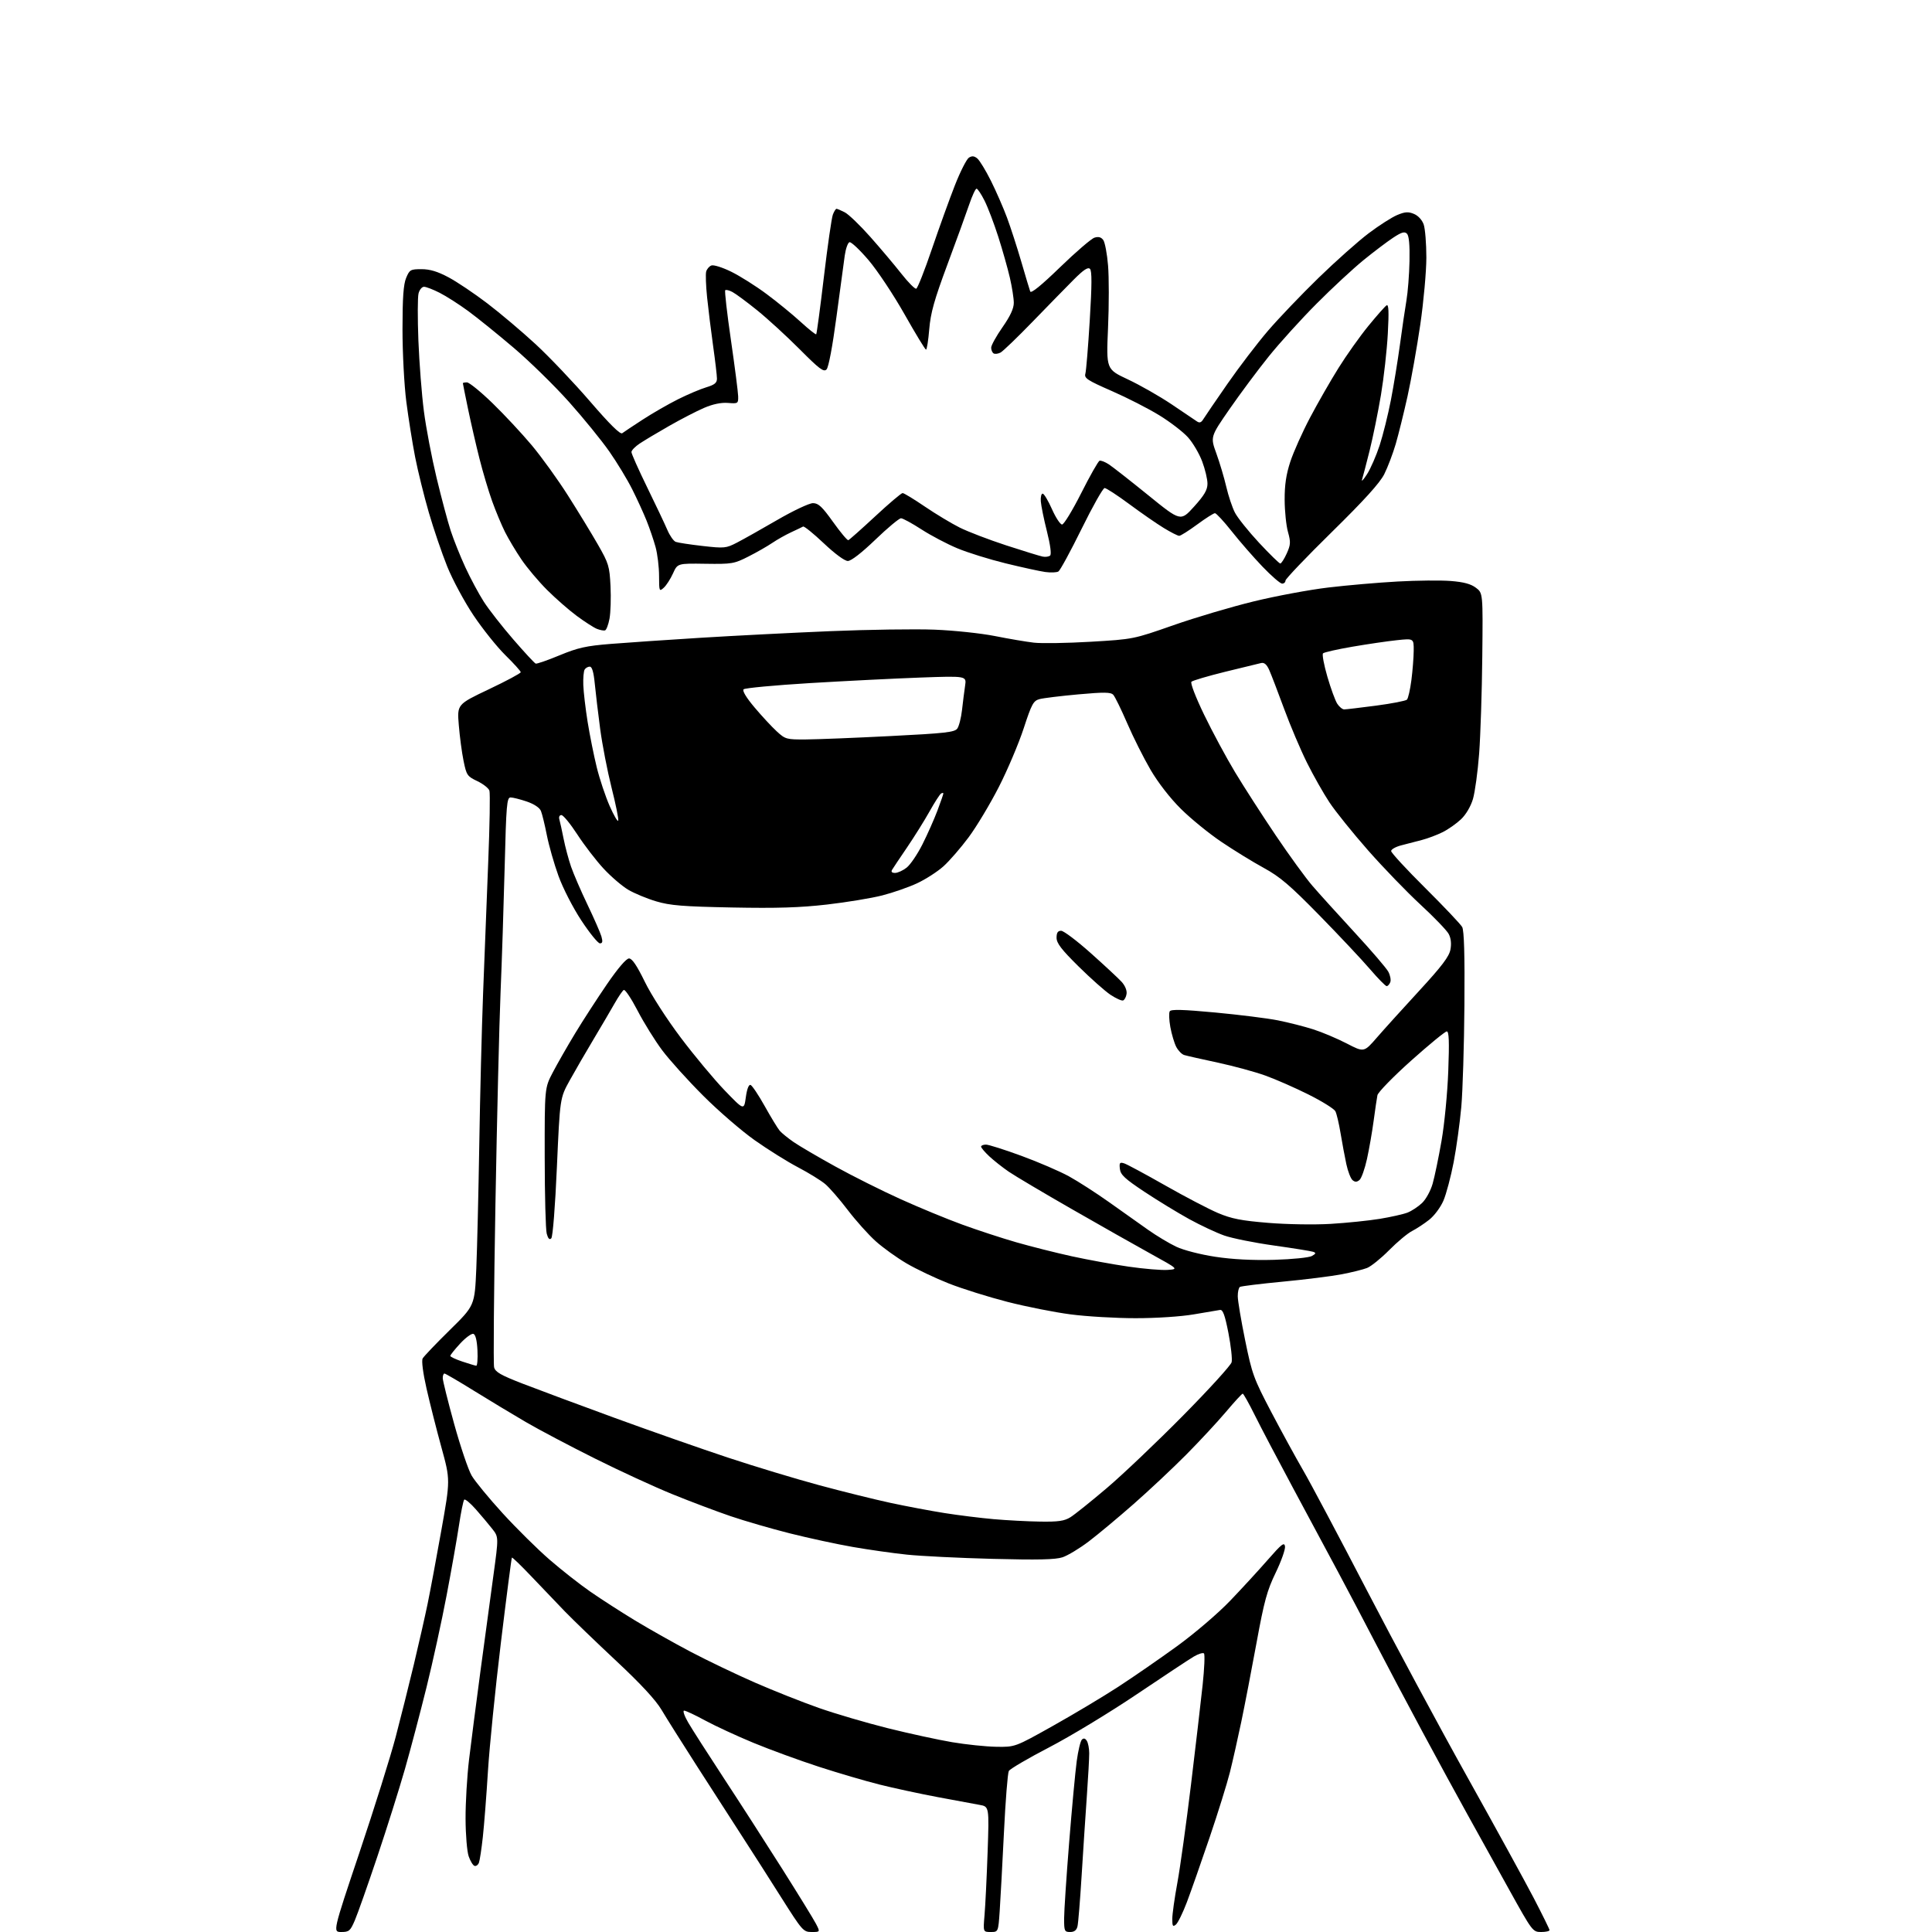 <?xml version="1.0" encoding="UTF-8" standalone="no"?>
<svg 
  version="1.1" 
  xmlns="http://www.w3.org/2000/svg" 
  xmlns:xlink="http://www.w3.org/1999/xlink" 
  xmlns:svg="http://www.w3.org/2000/svg"
  xmlns:rdf="http://www.w3.org/1999/02/22-rdf-syntax-ns#"
  xmlns:cc="http://creativecommons.org/ns#"
  xmlns:dc="http://purl.org/dc/elements/1.1/"
  viewBox="0 0 768 768"
  width="768"
  height="768"
>
<style>svg {background-color: white; }</style>"
<path stroke="none" fill="black" fill-rule="evenodd" d="M135.67,768.00C132.28,768.00 132.28,768.00 142.94,736.25C148.80,718.79 155.26,698.20 157.28,690.50C159.30,682.80 162.57,669.75 164.55,661.50C166.52,653.25 168.97,642.45 169.99,637.50C171.01,632.55 173.46,619.45 175.43,608.38C179.02,588.27 179.02,588.27 175.48,575.38C173.53,568.30 170.87,557.78 169.56,552.01C168.14,545.75 167.52,540.91 168.01,540.01C168.47,539.18 173.31,534.11 178.77,528.74C188.70,518.99 188.70,518.99 189.34,504.24C189.68,496.13 190.21,473.98 190.52,455.00C190.82,436.02 191.50,409.02 192.03,395.00C192.55,380.98 193.47,357.47 194.07,342.78C194.67,328.08 194.88,315.26 194.55,314.28C194.21,313.30 192.04,311.60 189.72,310.50C185.75,308.62 185.43,308.15 184.28,302.50C183.60,299.20 182.75,292.79 182.38,288.25C181.70,280.00 181.70,280.00 194.35,273.99C201.31,270.69 207.00,267.64 207.00,267.21C207.00,266.79 204.26,263.75 200.92,260.47C197.58,257.19 191.87,250.05 188.23,244.62C184.59,239.18 179.88,230.42 177.76,225.15C175.64,219.87 172.35,210.23 170.46,203.72C168.57,197.21 166.12,187.29 165.02,181.69C163.93,176.08 162.35,166.19 161.52,159.70C160.68,153.21 160.00,140.26 160.00,130.92C160.00,118.35 160.38,113.03 161.45,110.47C162.81,107.21 163.19,107.00 167.56,107.00C170.90,107.00 173.95,107.92 178.30,110.24C181.65,112.02 188.58,116.68 193.71,120.59C198.84,124.49 207.50,131.82 212.96,136.86C218.42,141.91 228.13,152.13 234.54,159.56C242.40,168.69 246.57,172.80 247.35,172.21C247.98,171.73 251.65,169.29 255.50,166.79C259.35,164.28 265.65,160.66 269.50,158.73C273.35,156.80 278.41,154.66 280.75,153.96C284.05,152.97 285.00,152.20 285.00,150.52C285.00,149.32 284.31,143.43 283.46,137.42C282.62,131.42 281.55,122.75 281.08,118.17C280.61,113.58 280.45,109.00 280.71,107.98C280.98,106.97 281.91,105.86 282.79,105.53C283.67,105.19 287.22,106.31 290.69,108.02C294.15,109.72 300.48,113.71 304.74,116.89C309.01,120.06 315.10,125.04 318.28,127.96C321.47,130.88 324.24,133.09 324.46,132.88C324.67,132.66 326.05,122.40 327.51,110.07C328.98,97.74 330.58,86.61 331.07,85.33C331.55,84.05 332.21,83.00 332.52,83.00C332.84,83.00 334.33,83.64 335.83,84.41C337.34,85.19 341.90,89.58 345.96,94.16C350.03,98.75 355.58,105.33 358.30,108.79C361.02,112.25 363.69,114.94 364.22,114.76C364.75,114.58 367.56,107.48 370.45,98.97C373.35,90.46 377.47,79.05 379.61,73.60C381.75,68.16 384.25,63.24 385.17,62.66C386.38,61.90 387.29,61.99 388.50,63.00C389.42,63.76 391.87,67.79 393.94,71.94C396.01,76.10 398.87,82.65 400.30,86.50C401.73,90.35 404.28,98.22 405.97,104.00C407.65,109.78 409.25,115.12 409.53,115.87C409.86,116.77 413.97,113.43 421.40,106.22C427.66,100.16 433.80,94.88 435.06,94.48C436.66,93.97 437.71,94.25 438.56,95.41C439.22,96.32 440.09,100.87 440.47,105.53C440.86,110.18 440.86,121.37 440.46,130.39C439.74,146.78 439.74,146.78 448.36,150.82C453.10,153.04 460.89,157.48 465.67,160.68C470.44,163.88 474.99,166.95 475.78,167.50C476.82,168.23 477.51,168.00 478.35,166.61C478.98,165.58 483.28,159.28 487.91,152.61C492.53,145.95 499.79,136.45 504.03,131.50C508.28,126.55 517.34,117.07 524.17,110.43C530.99,103.80 539.95,95.83 544.08,92.72C548.20,89.61 553.31,86.35 555.42,85.47C558.52,84.18 559.80,84.09 562.06,85.03C563.74,85.72 565.30,87.42 565.94,89.24C566.52,90.92 567.00,96.84 567.00,102.40C566.99,107.95 565.91,119.92 564.59,129.00C563.26,138.07 560.98,150.90 559.52,157.50C558.06,164.10 555.94,172.65 554.82,176.50C553.69,180.35 551.64,185.75 550.26,188.50C548.49,192.01 542.28,198.86 529.37,211.54C519.27,221.46 511.00,230.13 511.00,230.79C511.00,231.46 510.40,232.00 509.66,232.00C508.93,232.00 505.42,228.96 501.86,225.25C498.31,221.54 492.81,215.24 489.66,211.25C486.50,207.26 483.49,204.00 482.96,204.00C482.44,204.00 479.25,206.02 475.89,208.50C472.53,210.97 469.32,213.00 468.75,213.00C468.18,213.00 465.42,211.60 462.61,209.88C459.80,208.17 453.62,203.89 448.89,200.38C444.15,196.87 439.74,194.00 439.10,194.00C438.46,194.00 434.35,201.29 429.97,210.19C425.58,219.10 421.43,226.73 420.75,227.16C420.06,227.59 417.70,227.68 415.50,227.38C413.30,227.07 406.22,225.52 399.76,223.94C393.30,222.36 384.66,219.67 380.56,217.96C376.46,216.25 370.04,212.87 366.30,210.45C362.56,208.03 358.90,206.03 358.17,206.02C357.44,206.01 352.86,209.82 348.00,214.50C342.54,219.75 338.35,223.00 337.03,223.00C335.76,223.00 331.89,220.15 327.44,215.94C323.34,212.06 319.65,209.08 319.24,209.31C318.83,209.54 316.70,210.57 314.50,211.58C312.30,212.60 308.93,214.50 307.00,215.81C305.07,217.12 300.81,219.56 297.51,221.23C291.82,224.12 290.97,224.26 280.43,224.11C269.33,223.94 269.33,223.94 267.53,227.94C266.53,230.14 264.89,232.70 263.86,233.63C262.06,235.25 262.00,235.09 261.99,228.90C261.98,225.38 261.36,220.25 260.61,217.50C259.86,214.75 258.25,210.03 257.04,207.01C255.83,203.99 253.26,198.36 251.32,194.51C249.39,190.65 245.30,183.90 242.23,179.50C239.16,175.10 231.95,166.23 226.21,159.80C220.46,153.36 210.58,143.69 204.25,138.30C197.92,132.91 189.76,126.32 186.12,123.65C182.48,120.98 177.38,117.72 174.78,116.40C172.19,115.08 169.39,114.00 168.55,114.00C167.72,114.00 166.74,115.20 166.37,116.67C166.00,118.13 165.98,126.57 166.32,135.42C166.67,144.26 167.65,156.90 168.51,163.50C169.36,170.10 171.64,182.03 173.56,190.00C175.48,197.97 178.00,207.43 179.17,211.00C180.34,214.57 182.95,221.10 184.98,225.50C187.01,229.90 190.32,236.07 192.33,239.20C194.35,242.34 199.63,249.09 204.06,254.20C208.49,259.32 212.49,263.63 212.94,263.79C213.39,263.96 217.67,262.47 222.45,260.49C229.78,257.46 232.98,256.75 242.82,255.96C249.24,255.44 265.30,254.35 278.50,253.53C291.70,252.71 314.88,251.53 330.00,250.90C345.12,250.27 363.80,250.00 371.50,250.30C379.20,250.60 390.00,251.75 395.50,252.84C401.00,253.94 407.98,255.12 411.00,255.47C414.02,255.82 424.16,255.66 433.51,255.11C450.52,254.11 450.52,254.11 466.45,248.53C475.21,245.46 489.60,241.20 498.44,239.05C507.27,236.90 520.60,234.42 528.06,233.54C535.52,232.65 547.90,231.58 555.56,231.16C563.23,230.73 572.73,230.64 576.68,230.95C581.80,231.35 584.68,232.12 586.68,233.63C589.50,235.74 589.50,235.74 589.23,261.12C589.09,275.08 588.52,292.39 587.98,299.60C587.43,306.80 586.32,314.91 585.52,317.63C584.64,320.57 582.74,323.81 580.78,325.67C578.97,327.38 575.70,329.69 573.49,330.79C571.29,331.89 567.58,333.29 565.24,333.90C562.91,334.50 559.20,335.47 557.00,336.04C554.80,336.61 553.00,337.63 553.00,338.30C553.00,338.98 559.10,345.60 566.57,353.01C574.03,360.43 580.63,367.40 581.24,368.50C582.00,369.87 582.29,379.68 582.13,399.50C582.01,415.45 581.45,433.68 580.89,440.00C580.32,446.32 578.96,456.23 577.85,462.00C576.74,467.77 574.91,474.65 573.79,477.27C572.64,479.94 570.14,483.29 568.12,484.88C566.13,486.45 563.05,488.47 561.29,489.37C559.52,490.28 555.42,493.70 552.18,496.98C548.94,500.25 544.99,503.44 543.40,504.05C541.80,504.67 537.29,505.79 533.38,506.54C529.46,507.30 518.95,508.62 510.02,509.47C501.09,510.32 493.38,511.27 492.89,511.57C492.40,511.87 492.01,513.55 492.03,515.31C492.04,517.06 493.36,524.93 494.97,532.80C497.70,546.19 498.36,548.00 505.35,561.31C509.46,569.13 515.17,579.57 518.04,584.51C520.92,589.46 532.27,610.83 543.26,632.00C554.26,653.17 572.29,686.70 583.34,706.50C594.39,726.30 606.24,747.90 609.68,754.50C613.11,761.10 615.94,766.84 615.96,767.25C615.98,767.66 614.48,768.00 612.63,768.00C609.30,768.00 609.13,767.77 599.96,751.25C594.85,742.04 587.42,728.65 583.46,721.50C579.49,714.35 571.40,699.50 565.49,688.50C559.57,677.50 551.11,661.52 546.70,653.00C542.28,644.48 535.66,631.88 531.97,625.00C528.29,618.12 520.25,603.14 514.10,591.69C507.96,580.25 501.04,567.09 498.74,562.44C496.44,557.80 494.30,554.00 494.00,554.00C493.69,554.00 490.69,557.26 487.33,561.25C483.96,565.24 476.85,572.89 471.52,578.27C466.19,583.64 456.81,592.45 450.67,597.84C444.52,603.24 436.50,609.94 432.82,612.73C429.15,615.52 424.44,618.36 422.35,619.05C419.52,619.98 412.53,620.14 394.53,619.67C381.31,619.33 366.00,618.57 360.50,617.99C355.00,617.42 345.32,616.04 339.00,614.94C332.68,613.84 321.43,611.41 314.00,609.54C306.57,607.67 295.97,604.59 290.42,602.70C284.88,600.81 274.53,596.91 267.42,594.02C260.32,591.14 246.40,584.74 236.50,579.79C226.60,574.85 214.22,568.32 209.00,565.27C203.78,562.22 194.52,556.64 188.43,552.87C182.34,549.09 177.05,546.00 176.68,546.00C176.30,546.00 176.00,546.81 176.00,547.81C176.00,548.81 178.04,557.01 180.54,566.05C183.04,575.08 186.17,584.33 187.50,586.59C188.83,588.86 194.40,595.62 199.87,601.61C205.35,607.60 213.72,615.88 218.48,620.00C223.23,624.12 230.58,629.89 234.81,632.81C239.04,635.74 247.00,640.86 252.50,644.20C258.00,647.53 267.90,653.11 274.50,656.59C281.10,660.06 292.57,665.56 300.00,668.81C307.43,672.06 318.90,676.61 325.50,678.93C332.10,681.25 344.48,684.88 353.00,687.01C361.52,689.13 373.00,691.62 378.50,692.55C384.00,693.48 391.88,694.30 396.00,694.37C403.50,694.50 403.50,694.50 418.50,686.09C426.75,681.47 438.46,674.47 444.52,670.53C450.57,666.59 461.15,659.28 468.02,654.29C475.02,649.19 484.23,641.31 489.00,636.33C493.68,631.45 500.43,624.10 504.00,620.01C509.45,613.77 510.55,612.91 510.81,614.72C510.98,615.90 509.31,620.61 507.10,625.19C503.68,632.25 502.53,636.44 499.50,653.00C497.53,663.73 494.80,677.90 493.42,684.50C492.04,691.10 490.01,700.10 488.91,704.50C487.81,708.90 484.17,720.60 480.81,730.50C477.45,740.40 473.39,751.95 471.79,756.18C470.19,760.40 468.23,764.39 467.44,765.05C466.23,766.05 466.00,765.69 466.00,762.82C466.00,760.93 466.91,754.46 468.02,748.44C469.13,742.42 471.56,724.90 473.43,709.50C475.29,694.10 477.38,676.21 478.07,669.75C478.76,663.28 479.00,657.67 478.60,657.27C478.21,656.87 476.38,657.44 474.54,658.52C472.70,659.61 462.43,666.40 451.72,673.61C441.01,680.82 425.40,690.27 417.04,694.61C408.68,698.95 401.47,703.18 401.02,704.00C400.57,704.83 399.69,715.85 399.08,728.50C398.46,741.15 397.70,755.21 397.39,759.75C396.82,768.00 396.82,768.00 393.81,768.00C390.80,768.00 390.80,768.00 391.37,761.25C391.69,757.54 392.24,746.32 392.59,736.32C393.22,718.13 393.22,718.13 389.36,717.46C387.24,717.09 379.65,715.68 372.50,714.33C365.35,712.98 355.00,710.74 349.50,709.36C344.00,707.98 333.20,704.81 325.50,702.31C317.80,699.81 306.10,695.53 299.50,692.80C292.90,690.07 284.26,686.07 280.30,683.92C276.34,681.76 272.58,680.00 271.95,680.00C271.32,680.00 272.06,682.14 273.58,684.75C275.10,687.36 281.43,697.25 287.64,706.72C293.86,716.19 304.28,732.39 310.82,742.72C317.35,753.05 323.45,762.96 324.37,764.75C326.05,768.00 326.05,768.00 322.64,768.00C319.35,768.00 318.94,767.53 310.54,754.25C305.77,746.69 298.65,735.55 294.72,729.50C290.80,723.45 282.83,711.08 277.01,702.00C271.19,692.92 264.86,682.88 262.96,679.67C260.63,675.75 254.74,669.39 245.00,660.28C237.03,652.82 227.84,643.97 224.58,640.61C221.33,637.25 215.33,630.98 211.25,626.67C207.16,622.36 203.68,618.99 203.49,619.17C203.31,619.36 201.34,634.58 199.11,653.00C196.88,671.43 194.57,694.38 193.97,704.00C193.38,713.62 192.46,725.40 191.94,730.17C191.42,734.94 190.72,739.57 190.38,740.46C190.03,741.35 189.25,741.92 188.63,741.72C188.01,741.52 186.96,739.81 186.31,737.92C185.65,736.04 185.09,729.33 185.07,723.00C185.04,716.67 185.66,706.10 186.45,699.50C187.24,692.90 189.27,677.15 190.96,664.50C192.66,651.85 194.99,634.64 196.14,626.25C198.23,610.99 198.23,610.99 195.68,607.75C194.28,605.96 191.35,602.48 189.17,600.00C186.99,597.52 184.91,595.79 184.54,596.14C184.18,596.49 183.24,601.06 182.46,606.30C181.67,611.53 179.46,624.06 177.54,634.15C175.63,644.24 172.03,660.69 169.55,670.71C167.07,680.73 163.21,695.35 160.97,703.21C158.72,711.07 153.78,726.77 149.97,738.10C146.17,749.43 142.16,760.79 141.06,763.35C139.25,767.58 138.76,768.00 135.67,768.00zM425.39,768.00C423.17,768.00 423.00,767.62 423.00,762.70C423.00,759.79 423.90,746.18 425.00,732.45C426.10,718.73 427.46,704.14 428.02,700.03C428.58,695.92 429.50,692.10 430.06,691.54C430.76,690.84 431.38,690.99 432.03,692.01C432.55,692.83 432.98,695.05 432.98,696.94C432.99,698.84 432.57,706.49 432.04,713.94C431.51,721.40 430.58,735.60 429.97,745.50C429.36,755.40 428.62,764.51 428.32,765.75C427.95,767.31 427.04,768.00 425.39,768.00zM413.50,604.86C420.69,604.97 423.10,604.62 425.50,603.13C427.15,602.11 433.68,596.88 440.00,591.51C446.32,586.14 459.94,573.19 470.26,562.74C480.58,552.29 489.28,542.73 489.59,541.51C489.90,540.28 489.32,535.05 488.32,529.89C486.93,522.79 486.12,520.55 484.99,520.72C484.17,520.84 479.50,521.63 474.62,522.47C469.46,523.36 459.74,524.00 451.42,524.00C443.55,524.00 431.89,523.32 425.53,522.48C419.16,521.65 407.87,519.41 400.43,517.50C393.00,515.59 382.55,512.32 377.21,510.22C371.87,508.12 364.31,504.53 360.42,502.25C356.52,499.97 350.97,495.98 348.09,493.39C345.20,490.79 340.20,485.21 336.98,480.98C333.76,476.75 329.73,472.11 328.02,470.67C326.31,469.23 321.45,466.24 317.21,464.01C312.97,461.79 305.23,456.95 300.00,453.25C294.77,449.56 285.54,441.58 279.49,435.52C273.43,429.46 266.11,421.35 263.23,417.50C260.35,413.65 255.94,406.55 253.44,401.73C250.93,396.90 248.46,393.21 247.95,393.53C247.44,393.84 245.83,396.22 244.36,398.80C242.90,401.39 239.14,407.77 236.02,413.00C232.89,418.23 228.59,425.65 226.46,429.50C222.59,436.50 222.59,436.50 221.38,463.86C220.69,479.63 219.74,491.66 219.14,492.26C218.43,492.97 217.87,492.38 217.33,490.39C216.90,488.80 216.54,475.12 216.53,460.00C216.50,432.50 216.50,432.50 219.73,426.32C221.51,422.92 225.50,415.94 228.60,410.82C231.70,405.69 237.41,396.89 241.27,391.25C245.67,384.84 248.96,381.00 250.05,381.00C251.27,381.00 253.18,383.83 256.31,390.25C258.88,395.52 265.04,405.09 270.61,412.48C275.99,419.63 283.85,429.06 288.07,433.45C295.75,441.42 295.75,441.42 296.48,436.16C296.93,432.90 297.64,431.04 298.35,431.28C298.98,431.49 301.52,435.29 304.00,439.72C306.48,444.16 309.15,448.55 309.94,449.48C310.74,450.41 313.24,452.44 315.50,454.00C317.76,455.56 325.21,459.92 332.06,463.70C338.90,467.49 350.57,473.32 358.00,476.68C365.43,480.04 376.45,484.59 382.50,486.79C388.55,489.00 398.23,492.17 404.00,493.83C409.77,495.49 419.68,497.99 426.00,499.38C432.32,500.76 442.51,502.63 448.64,503.51C454.77,504.40 461.74,504.98 464.14,504.81C468.50,504.50 468.50,504.50 457.50,498.43C451.45,495.09 437.27,487.07 426.00,480.60C414.73,474.14 403.48,467.46 401.00,465.77C398.52,464.07 395.04,461.32 393.25,459.65C391.46,457.98 390.00,456.25 390.00,455.80C390.00,455.36 390.87,455.00 391.94,455.00C393.00,455.00 399.37,457.02 406.09,459.49C412.81,461.96 421.28,465.61 424.91,467.60C428.53,469.59 435.71,474.21 440.85,477.86C446.00,481.51 452.97,486.46 456.35,488.85C459.73,491.24 464.79,494.28 467.60,495.60C470.49,496.97 477.19,498.69 483.10,499.59C489.98,500.63 497.90,501.04 506.50,500.80C513.71,500.59 520.39,499.91 521.50,499.28C523.12,498.35 523.22,498.04 522.00,497.61C521.17,497.33 514.17,496.20 506.42,495.11C498.68,494.03 489.78,492.24 486.65,491.14C483.51,490.03 477.25,487.10 472.72,484.61C468.20,482.12 460.23,477.26 455.00,473.80C447.15,468.59 445.44,467.01 445.17,464.66C444.89,462.20 445.12,461.90 446.89,462.46C448.01,462.82 455.35,466.77 463.21,471.24C471.07,475.71 480.51,480.64 484.18,482.20C489.58,484.48 493.43,485.23 504.18,486.11C511.60,486.72 522.59,486.90 528.99,486.51C535.31,486.13 544.08,485.23 548.49,484.51C552.90,483.78 557.85,482.67 559.50,482.03C561.15,481.39 563.75,479.68 565.29,478.21C566.84,476.74 568.71,473.32 569.50,470.53C570.29,467.76 571.88,460.10 573.03,453.50C574.19,446.88 575.39,434.44 575.71,425.75C576.15,413.98 576.00,410.00 575.12,410.00C574.47,410.00 568.10,415.23 560.96,421.61C553.82,428.00 547.79,434.19 547.55,435.36C547.31,436.54 546.64,441.10 546.05,445.50C545.46,449.90 544.27,456.74 543.40,460.70C542.53,464.66 541.19,468.43 540.41,469.07C539.37,469.94 538.65,469.95 537.66,469.13C536.93,468.52 535.81,465.66 535.19,462.76C534.57,459.87 533.54,454.35 532.90,450.50C532.27,446.65 531.34,442.71 530.83,441.74C530.33,440.77 525.55,437.79 520.21,435.12C514.87,432.44 507.12,429.04 503.00,427.56C498.88,426.07 490.32,423.75 484.00,422.39C477.68,421.04 471.71,419.69 470.74,419.39C469.77,419.10 468.35,417.64 467.57,416.14C466.80,414.65 465.75,411.11 465.23,408.28C464.72,405.45 464.61,402.63 465.00,402.00C465.52,401.16 470.22,401.29 483.10,402.49C492.67,403.39 503.88,404.79 508.00,405.61C512.12,406.43 518.42,408.03 522.00,409.17C525.58,410.31 531.58,412.85 535.35,414.80C542.21,418.36 542.21,418.36 547.35,412.43C550.18,409.17 557.76,400.79 564.20,393.80C573.17,384.06 576.05,380.25 576.57,377.47C577.02,375.10 576.77,372.94 575.88,371.26C575.12,369.84 570.07,364.59 564.65,359.59C559.24,354.59 549.87,344.89 543.83,338.03C537.79,331.17 530.90,322.61 528.51,319.01C526.12,315.42 522.08,308.28 519.53,303.16C516.98,298.04 512.88,288.37 510.42,281.67C507.96,274.98 505.31,268.07 504.53,266.33C503.54,264.11 502.57,263.28 501.30,263.57C500.31,263.79 493.88,265.36 487.00,267.05C480.12,268.75 474.10,270.53 473.62,271.00C473.11,271.50 475.28,277.12 478.69,284.18C481.97,290.96 487.50,301.23 490.98,307.00C494.46,312.77 501.70,324.02 507.08,332.00C512.46,339.98 519.03,349.02 521.68,352.09C524.33,355.17 531.90,363.53 538.50,370.69C545.10,377.84 551.12,384.85 551.88,386.28C552.64,387.70 553.00,389.57 552.66,390.43C552.33,391.29 551.68,392.00 551.22,392.00C550.76,392.00 547.77,388.96 544.59,385.25C541.41,381.54 532.38,371.93 524.52,363.90C512.78,351.91 508.83,348.54 502.37,345.01C498.04,342.65 490.45,337.98 485.50,334.64C480.55,331.30 473.31,325.40 469.42,321.53C465.13,317.28 460.37,311.14 457.36,306.00C454.63,301.32 450.45,293.00 448.08,287.50C445.70,282.00 443.21,276.91 442.54,276.19C441.54,275.13 438.94,275.10 428.67,276.02C421.71,276.65 414.78,277.50 413.26,277.90C410.78,278.57 410.13,279.76 406.92,289.57C404.95,295.58 400.52,306.04 397.06,312.82C393.60,319.59 388.20,328.59 385.06,332.82C381.92,337.04 377.41,342.24 375.05,344.36C372.68,346.49 367.99,349.51 364.62,351.09C361.26,352.66 355.00,354.85 350.72,355.94C346.44,357.04 336.54,358.67 328.72,359.57C317.97,360.80 308.77,361.09 291.00,360.74C271.46,360.36 266.39,359.95 260.88,358.31C257.23,357.23 252.24,355.16 249.78,353.72C247.31,352.27 242.87,348.46 239.90,345.25C236.93,342.04 232.25,335.95 229.50,331.72C226.75,327.49 223.91,324.02 223.18,324.01C222.40,324.01 222.07,324.71 222.36,325.75C222.64,326.71 223.39,330.14 224.03,333.37C224.67,336.61 226.01,341.63 227.01,344.54C228.02,347.45 230.96,354.26 233.56,359.67C236.15,365.08 238.63,370.74 239.07,372.25C239.66,374.31 239.51,375.00 238.48,375.00C237.71,375.00 234.40,370.92 231.11,365.93C227.73,360.79 223.78,353.10 222.00,348.18C220.27,343.41 218.19,336.12 217.38,332.00C216.57,327.88 215.51,323.54 215.03,322.37C214.49,321.06 212.32,319.62 209.40,318.62C206.78,317.73 203.89,317.00 202.98,317.00C201.47,317.00 201.24,319.78 200.61,344.75C200.22,360.01 199.49,382.40 198.98,394.50C198.47,406.60 197.55,444.55 196.94,478.83C196.33,513.12 196.09,542.22 196.41,543.51C196.89,545.41 199.04,546.64 207.75,550.02C213.66,552.31 230.14,558.44 244.36,563.64C258.58,568.83 278.88,575.95 289.46,579.45C300.05,582.95 316.31,587.87 325.60,590.38C334.90,592.89 347.68,596.06 354.00,597.42C360.32,598.78 370.00,600.60 375.50,601.47C381.00,602.34 389.77,603.43 395.00,603.89C400.23,604.35 408.55,604.79 413.50,604.86zM189.30,542.90C189.74,542.96 189.96,540.22 189.80,536.83C189.61,532.85 189.03,530.51 188.19,530.23C187.47,529.99 185.11,531.72 182.94,534.06C180.77,536.41 179.00,538.63 179.00,538.99C179.00,539.35 181.14,540.36 183.75,541.23C186.36,542.10 188.86,542.85 189.30,542.90zM446.43,397.70C445.84,397.89 443.59,396.87 441.43,395.44C439.27,394.00 433.56,388.93 428.75,384.18C421.93,377.45 420.00,374.93 420.00,372.77C420.00,370.76 420.50,370.00 421.82,370.00C422.82,370.00 428.11,373.99 433.57,378.86C439.03,383.73 444.55,388.87 445.83,390.26C447.22,391.77 448.03,393.73 447.83,395.07C447.65,396.32 447.02,397.50 446.43,397.70zM355.81,347.00C356.86,347.00 358.93,346.05 360.40,344.90C361.88,343.74 364.70,339.58 366.68,335.65C368.66,331.72 371.34,325.68 372.64,322.23C373.94,318.78 375.00,315.71 375.00,315.42C375.00,315.12 374.59,315.14 374.08,315.45C373.58,315.76 371.51,318.97 369.50,322.57C367.48,326.18 363.47,332.59 360.60,336.82C357.72,341.04 355.03,345.06 354.62,345.75C354.13,346.57 354.54,347.00 355.81,347.00zM245.76,326.21C245.97,325.60 244.77,319.70 243.10,313.09C241.44,306.48 239.41,296.00 238.58,289.79C237.76,283.58 236.79,275.46 236.43,271.75C235.98,267.15 235.35,265.00 234.44,265.00C233.71,265.00 232.80,265.52 232.41,266.15C232.01,266.79 231.77,269.56 231.87,272.31C231.97,275.07 232.74,281.64 233.58,286.91C234.43,292.18 236.06,300.32 237.21,305.00C238.36,309.68 240.68,316.60 242.35,320.40C244.03,324.19 245.56,326.81 245.76,326.21zM320.42,293.94C324.86,293.91 339.93,293.31 353.90,292.60C375.70,291.50 379.47,291.08 380.54,289.62C381.22,288.68 382.07,285.35 382.42,282.21C382.77,279.07 383.32,274.74 383.64,272.59C384.23,268.68 384.23,268.68 365.81,269.34C355.68,269.71 335.95,270.70 321.96,271.54C307.97,272.39 296.10,273.50 295.59,274.01C295.01,274.59 296.66,277.33 299.95,281.22C302.86,284.68 306.84,288.96 308.79,290.75C312.19,293.87 312.65,294.00 320.42,293.94zM534.34,282.00C535.05,282.00 540.75,281.32 547.02,280.50C553.28,279.67 558.80,278.60 559.28,278.12C559.77,277.63 560.56,274.14 561.05,270.37C561.54,266.59 561.95,261.31 561.97,258.63C562.00,253.77 562.00,253.77 555.25,254.49C551.54,254.88 543.58,256.05 537.58,257.08C531.57,258.11 526.32,259.30 525.92,259.72C525.51,260.15 526.29,264.32 527.65,269.00C529.01,273.68 530.78,278.51 531.58,279.75C532.39,280.99 533.63,282.00 534.34,282.00zM240.49,250.60C239.94,250.75 238.49,250.46 237.25,249.97C236.02,249.47 232.44,247.17 229.31,244.86C226.18,242.55 220.85,237.88 217.46,234.50C214.08,231.12 209.50,225.68 207.29,222.42C205.08,219.17 202.15,214.25 200.76,211.50C199.38,208.75 197.07,203.22 195.63,199.21C194.19,195.20 191.91,187.55 190.57,182.21C189.22,176.87 187.19,168.04 186.06,162.59C184.93,157.14 184.00,152.53 184.00,152.34C184.00,152.15 184.73,152.00 185.62,152.00C186.51,152.00 191.08,155.71 195.76,160.25C200.44,164.79 207.47,172.33 211.39,177.01C215.30,181.68 221.79,190.68 225.80,197.01C229.82,203.33 235.17,212.10 237.69,216.50C241.96,223.95 242.30,225.09 242.69,233.00C242.92,237.68 242.74,243.49 242.29,245.92C241.84,248.35 241.03,250.46 240.49,250.60zM508.93,224.00C509.35,224.00 510.50,222.21 511.49,220.03C513.06,216.54 513.12,215.51 511.99,211.46C511.28,208.94 510.69,203.19 510.67,198.68C510.64,192.77 511.27,188.56 512.93,183.50C514.20,179.65 517.72,171.78 520.77,166.00C523.82,160.22 528.91,151.34 532.09,146.26C535.26,141.17 540.61,133.65 543.96,129.55C547.32,125.44 550.57,121.76 551.19,121.38C552.02,120.87 552.15,123.85 551.68,132.59C551.33,139.14 550.10,150.12 548.95,157.00C547.79,163.88 545.76,173.84 544.44,179.14C543.11,184.45 541.76,189.62 541.43,190.64C541.11,191.66 542.00,190.70 543.42,188.50C544.83,186.30 547.09,181.12 548.44,177.00C549.78,172.88 551.79,164.78 552.91,159.00C554.03,153.22 555.64,143.32 556.50,137.00C557.35,130.68 558.51,122.80 559.07,119.50C559.64,116.20 560.19,109.14 560.30,103.81C560.43,97.33 560.10,93.72 559.29,92.90C558.34,91.94 557.16,92.28 553.79,94.50C551.43,96.05 546.13,100.06 542.01,103.41C537.90,106.76 529.51,114.53 523.39,120.69C517.26,126.84 508.69,136.29 504.35,141.69C500.01,147.08 493.01,156.48 488.79,162.57C481.12,173.65 481.12,173.65 483.53,180.28C484.85,183.93 486.62,189.87 487.46,193.48C488.30,197.09 489.84,201.72 490.90,203.77C491.95,205.82 496.27,211.21 500.49,215.75C504.72,220.29 508.52,224.00 508.93,224.00zM417.44,220.84C418.02,220.34 417.53,216.63 416.18,211.26C414.96,206.44 413.87,201.06 413.74,199.30C413.61,197.55 413.95,196.16 414.50,196.23C415.05,196.30 416.71,199.09 418.19,202.43C419.67,205.77 421.47,208.50 422.19,208.50C422.91,208.50 426.34,202.88 429.81,196.00C433.28,189.12 436.55,183.35 437.09,183.16C437.63,182.97 439.29,183.61 440.78,184.59C442.28,185.57 449.31,191.08 456.41,196.83C469.31,207.30 469.31,207.30 474.65,201.40C478.75,196.86 479.98,194.76 479.99,192.29C480.00,190.52 479.05,186.52 477.88,183.41C476.71,180.29 474.17,175.98 472.22,173.82C470.28,171.67 465.17,167.74 460.86,165.10C456.56,162.45 448.05,158.10 441.96,155.44C432.23,151.18 430.94,150.34 431.45,148.55C431.77,147.42 432.56,137.83 433.20,127.24C434.06,113.23 434.08,107.68 433.28,106.88C432.48,106.08 430.73,107.24 426.84,111.14C423.90,114.09 416.56,121.60 410.51,127.84C404.47,134.08 398.72,139.61 397.74,140.14C396.76,140.66 395.52,140.82 394.98,140.49C394.44,140.15 394.00,139.12 394.01,138.19C394.02,137.26 396.04,133.61 398.51,130.07C401.60,125.65 403.00,122.63 403.00,120.38C403.00,118.59 402.29,114.08 401.43,110.36C400.57,106.64 398.49,99.30 396.81,94.05C395.13,88.80 392.68,82.36 391.36,79.75C390.05,77.14 388.62,75.00 388.19,75.00C387.76,75.00 386.46,77.81 385.29,81.25C384.13,84.69 380.23,95.43 376.62,105.13C371.37,119.25 369.93,124.38 369.39,130.88C369.02,135.35 368.44,138.99 368.11,138.99C367.77,138.98 363.93,132.65 359.56,124.92C355.19,117.19 348.75,107.49 345.23,103.37C341.72,99.26 338.32,96.06 337.67,96.28C337.03,96.49 336.18,98.88 335.80,101.58C335.41,104.29 333.93,115.28 332.50,126.00C330.93,137.76 329.37,146.04 328.56,146.86C327.43,148.00 325.71,146.71 317.86,138.81C312.71,133.64 305.12,126.69 301.00,123.36C296.88,120.03 292.45,116.76 291.16,116.08C289.88,115.39 288.59,115.08 288.29,115.38C288.00,115.67 289.01,124.59 290.56,135.21C292.10,145.82 293.39,155.85 293.43,157.50C293.50,160.41 293.38,160.49 289.36,160.17C286.65,159.96 283.37,160.64 279.86,162.15C276.91,163.42 270.68,166.64 266.00,169.31C261.32,171.98 256.04,175.14 254.26,176.33C252.47,177.52 251.01,179.04 251.01,179.70C251.00,180.36 253.81,186.66 257.25,193.70C260.69,200.74 264.31,208.37 265.28,210.65C266.26,212.94 267.76,215.08 268.61,215.40C269.46,215.73 274.26,216.46 279.27,217.03C287.94,218.01 288.61,217.95 292.94,215.71C295.45,214.42 302.68,210.35 309.00,206.68C315.32,203.01 321.69,200.01 323.15,200.01C325.31,200.00 326.80,201.39 331.15,207.48C334.09,211.60 336.82,214.86 337.22,214.73C337.62,214.60 342.42,210.34 347.90,205.25C353.37,200.16 358.28,196.00 358.80,196.00C359.32,196.00 363.29,198.41 367.62,201.36C371.96,204.31 378.20,208.07 381.50,209.72C384.80,211.37 393.12,214.55 400.00,216.80C406.88,219.04 413.40,221.05 414.50,221.26C415.60,221.48 416.92,221.29 417.44,220.84z" />

</svg>